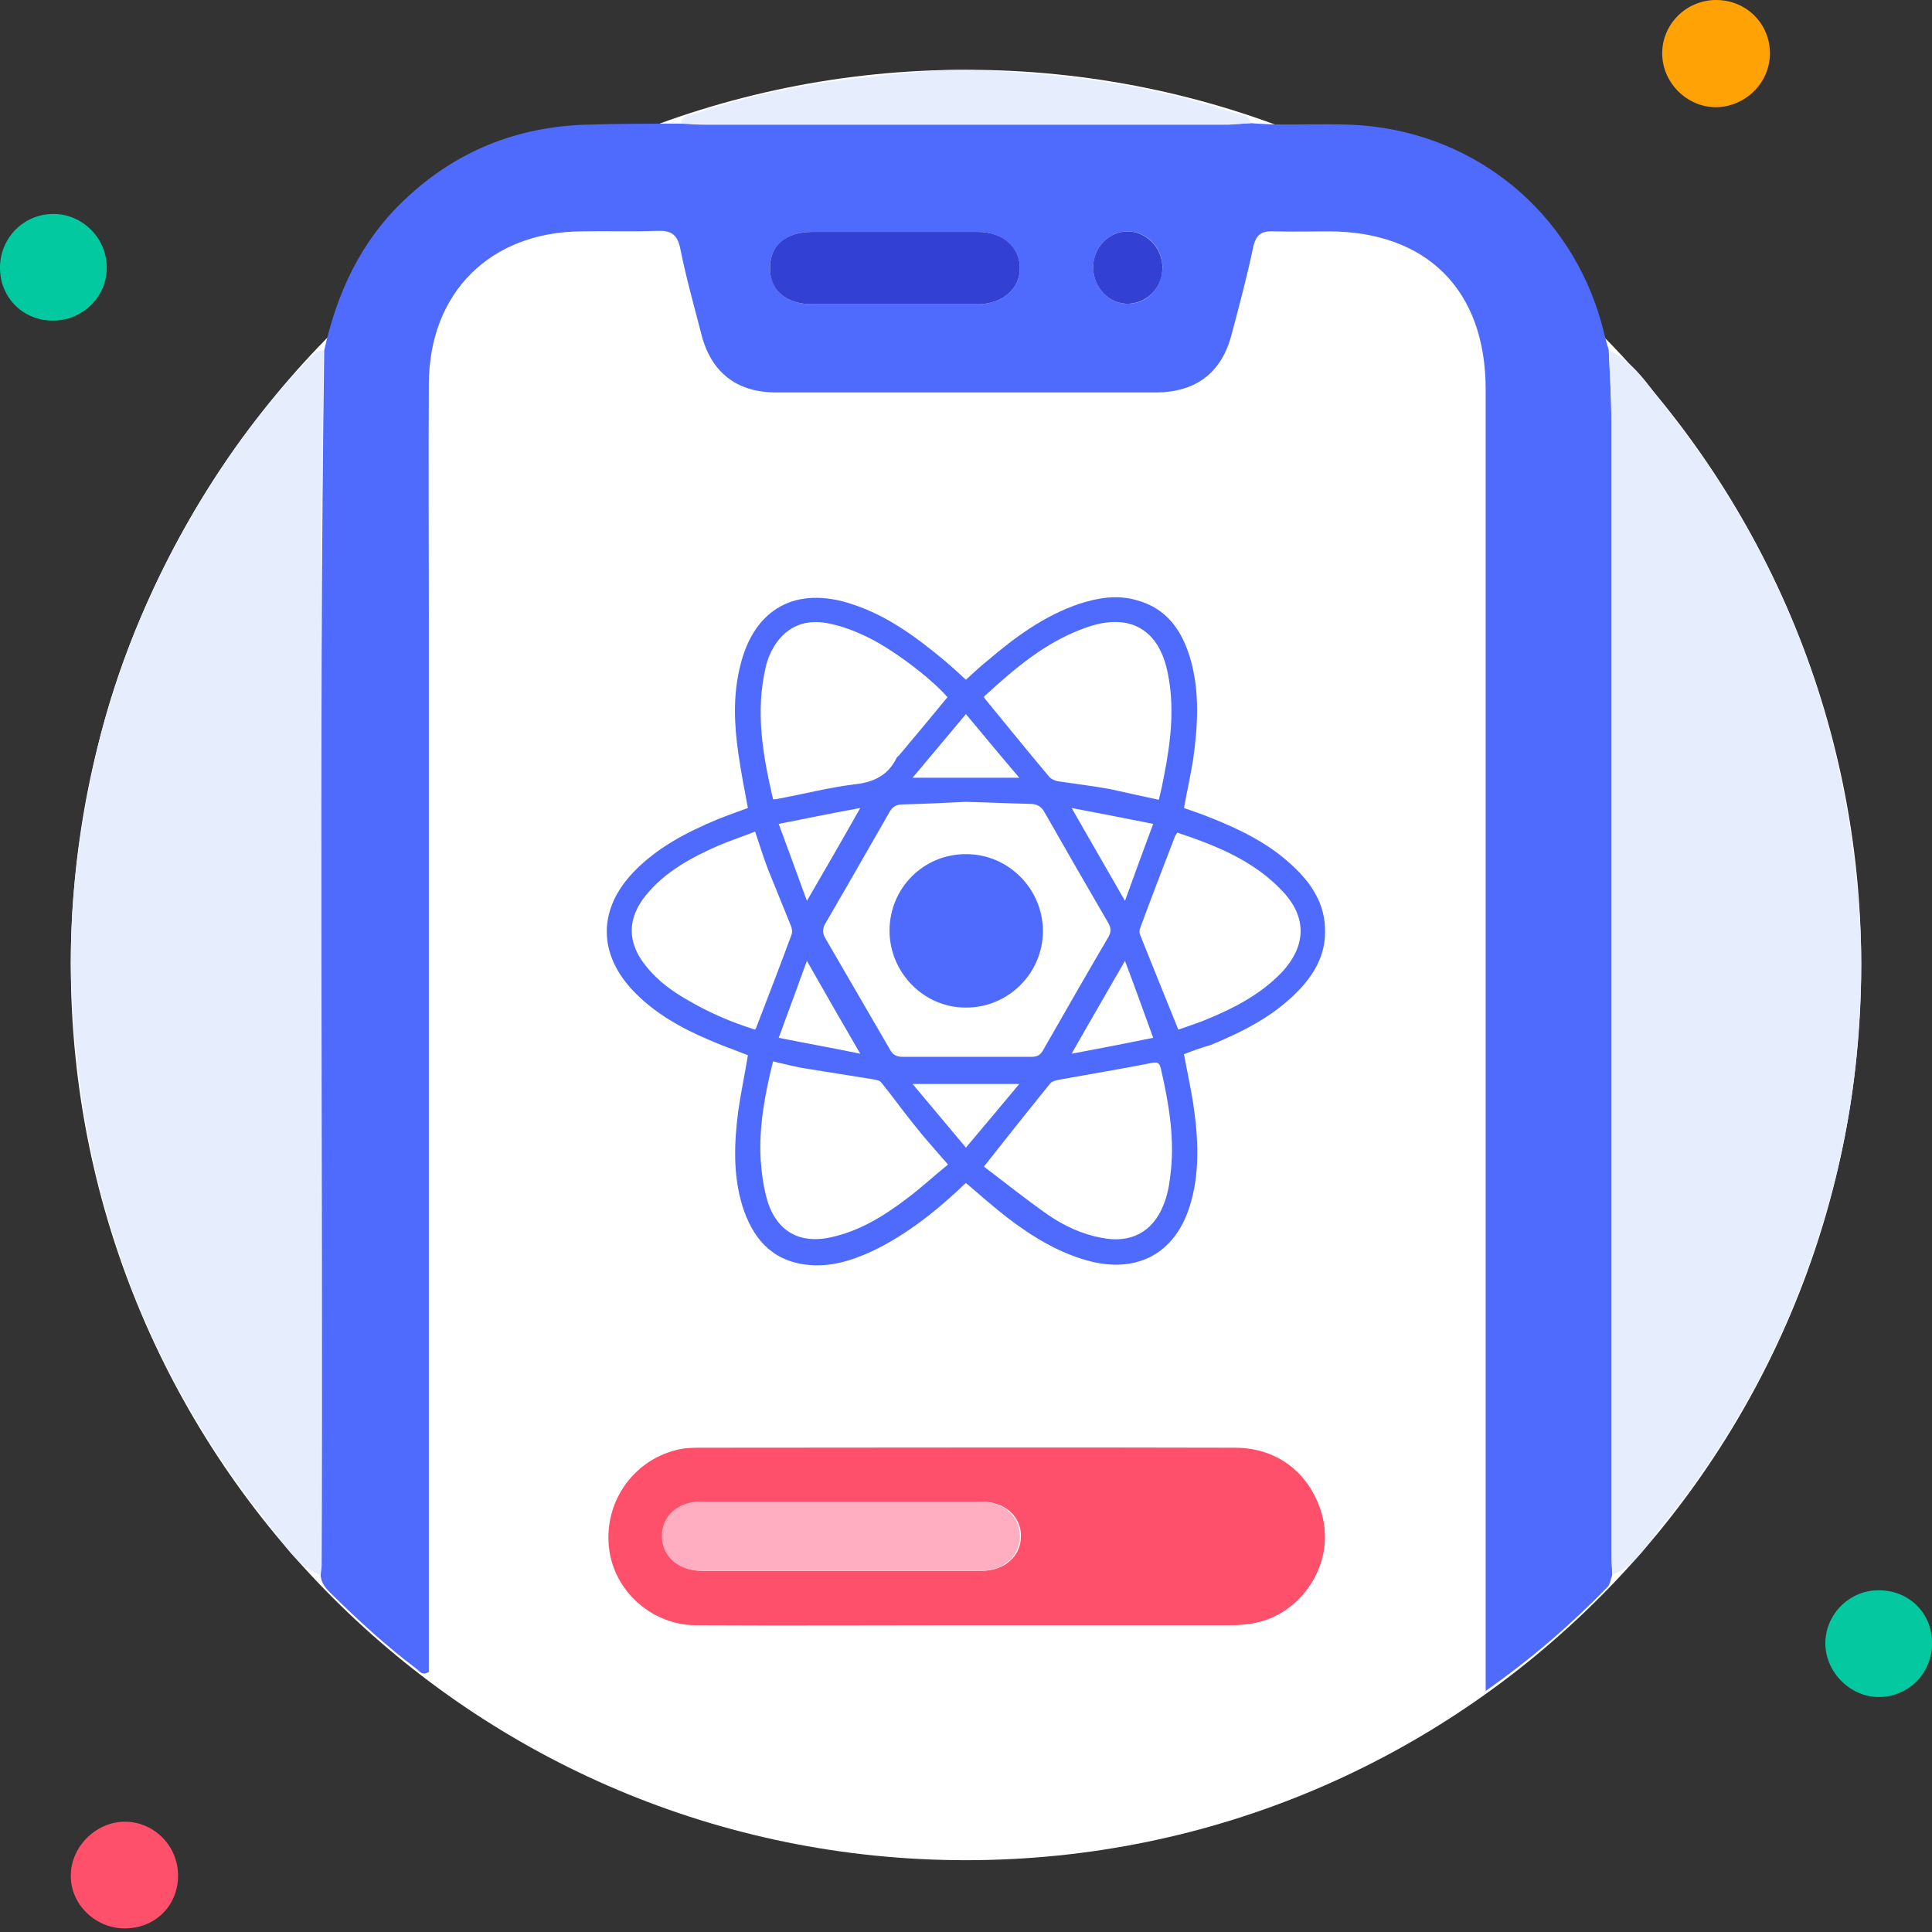 <svg width="60" height="60" viewBox="0 0 60 60" fill="none" xmlns="http://www.w3.org/2000/svg">
<rect x="0" y="0" width="60" height="60" fill="#333333" stroke="none"/>
<g clip-path="url(#clip0_845_60933)">
<path d="M30.001 57.77C45.355 57.77 57.802 45.323 57.802 29.968C57.802 14.614 45.355 2.167 30.001 2.167C14.646 2.167 2.199 14.614 2.199 29.968C2.199 45.323 14.646 57.77 30.001 57.77Z" fill="white"/>
<path d="M38.842 3.824C40.132 3.935 41.423 3.776 42.697 3.935C46.187 4.381 48.959 6.867 49.803 10.292C49.851 10.483 49.899 10.675 49.962 10.866C49.994 11.599 50.042 12.331 50.042 13.064C50.042 24.758 50.042 36.437 50.042 48.131C50.042 48.386 50.058 48.641 50.074 48.895C50.026 49.023 50.01 49.182 49.931 49.278C48.799 50.441 47.572 51.508 46.139 52.512C46.139 52.177 46.139 51.954 46.139 51.731C46.139 38.524 46.139 25.316 46.139 12.092C46.139 9.018 44.322 7.185 41.248 7.185C40.69 7.185 40.132 7.201 39.575 7.185C39.208 7.169 39.017 7.249 38.922 7.663C38.73 8.571 38.491 9.48 38.252 10.372C37.95 11.567 37.153 12.172 35.926 12.188C31.991 12.188 28.04 12.188 24.105 12.188C22.878 12.188 22.081 11.567 21.779 10.372C21.555 9.496 21.301 8.603 21.125 7.711C21.03 7.249 20.807 7.154 20.392 7.169C19.612 7.201 18.847 7.169 18.066 7.185C15.23 7.201 13.335 9.081 13.319 11.901C13.303 14.307 13.319 16.713 13.319 19.119C13.319 29.825 13.319 40.531 13.319 51.237C13.319 51.476 13.319 51.715 13.319 51.922C13.112 52.05 13.032 51.907 12.936 51.827C11.98 51.11 11.104 50.297 10.26 49.469C10.1 49.31 9.973 49.15 9.957 48.911C9.973 48.8 9.989 48.672 9.989 48.561C10.037 36.006 9.893 23.436 10.069 10.882C10.467 9.081 11.216 7.472 12.57 6.198C14.147 4.7 16.043 3.935 18.21 3.872C19.198 3.84 20.185 3.84 21.189 3.84C21.428 3.856 21.667 3.872 21.906 3.872C27.323 3.872 32.74 3.872 38.157 3.872C38.364 3.856 38.603 3.84 38.842 3.824ZM27.785 9.448C28.645 9.448 29.49 9.448 30.35 9.448C31.147 9.448 31.688 8.954 31.672 8.301C31.656 7.663 31.115 7.201 30.366 7.201C28.661 7.201 26.941 7.201 25.236 7.201C24.407 7.201 23.913 7.631 23.913 8.317C23.913 9.002 24.407 9.448 25.22 9.448C26.08 9.448 26.941 9.448 27.785 9.448ZM36.102 8.285C36.086 7.679 35.608 7.185 35.018 7.185C34.429 7.185 33.951 7.695 33.951 8.301C33.951 8.938 34.461 9.464 35.066 9.432C35.655 9.416 36.102 8.906 36.102 8.285Z" fill="#4F6BFE"/>
<path d="M10.051 10.881C9.876 23.436 10.019 36.006 9.972 48.561C9.972 48.672 9.956 48.8 9.94 48.911C9.175 48.608 8.793 47.891 8.315 47.302C6.1 44.53 4.443 41.455 3.423 38.061C2.77 35.926 2.42 33.728 2.26 31.497C2.053 28.677 2.388 25.937 3.025 23.229C3.615 20.759 4.586 18.417 5.861 16.187C6.881 14.386 8.076 12.729 9.509 11.232C9.669 11.088 9.796 10.881 10.051 10.881Z" fill="#E6EEFE"/>
<path d="M50.072 48.911C50.056 48.656 50.041 48.401 50.041 48.146C50.041 36.452 50.041 24.774 50.041 13.08C50.041 12.347 49.993 11.614 49.961 10.881C50.742 11.232 51.172 11.949 51.666 12.57C53.912 15.39 55.601 18.513 56.62 21.97C57.242 24.073 57.592 26.224 57.752 28.422C57.847 29.777 57.8 31.115 57.688 32.437C57.481 35.002 56.875 37.504 55.951 39.91C54.916 42.586 53.498 45.056 51.697 47.286C51.204 47.876 50.837 48.608 50.072 48.911Z" fill="#E6EEFE"/>
<path d="M29.954 50.473C27.166 50.473 24.378 50.489 21.59 50.473C20.22 50.457 19.057 49.389 18.913 48.067C18.754 46.681 19.63 45.39 20.968 45.04C21.192 44.976 21.446 44.96 21.685 44.96C27.246 44.96 32.79 44.944 38.35 44.96C39.72 44.96 40.74 45.805 41.075 47.111C41.361 48.29 40.788 49.533 39.705 50.138C39.242 50.393 38.733 50.473 38.207 50.473C35.435 50.473 32.694 50.473 29.954 50.473ZM26.083 46.633C24.649 46.633 23.215 46.633 21.797 46.633C21.08 46.633 20.586 47.079 20.586 47.716C20.586 48.338 21.08 48.784 21.829 48.784C24.712 48.784 27.596 48.784 30.48 48.784C31.213 48.784 31.707 48.322 31.707 47.7C31.707 47.079 31.197 46.633 30.464 46.633C28.982 46.633 27.532 46.633 26.083 46.633Z" fill="#FE506B"/>
<path d="M38.841 3.824C38.602 3.84 38.363 3.856 38.124 3.856C32.707 3.856 27.29 3.856 21.873 3.856C21.634 3.856 21.395 3.84 21.156 3.824C21.172 3.569 21.395 3.585 21.555 3.537C23.259 2.963 25.012 2.597 26.812 2.406C27.975 2.278 29.138 2.135 30.301 2.183C33.026 2.278 35.734 2.629 38.331 3.505C38.522 3.569 38.793 3.537 38.841 3.824Z" fill="#E6EEFE"/>
<path d="M54.967 1.657C54.967 2.565 54.218 3.314 53.294 3.33C52.386 3.33 51.621 2.565 51.621 1.657C51.621 0.749 52.37 0 53.294 0C54.234 0 54.967 0.733 54.967 1.657Z" fill="#FEA205"/>
<path d="M60.002 51.014C60.017 51.938 59.285 52.687 58.377 52.703C57.484 52.719 56.704 51.955 56.688 51.062C56.672 50.154 57.421 49.389 58.329 49.389C59.269 49.373 60.002 50.09 60.002 51.014Z" fill="#04C9A0"/>
<path d="M3.841 59.888C2.933 59.872 2.168 59.108 2.2 58.215C2.216 57.323 3.013 56.559 3.905 56.575C4.813 56.59 5.546 57.355 5.53 58.279C5.514 59.203 4.797 59.904 3.841 59.888Z" fill="#FE506B"/>
<path d="M1.673 9.957C0.733 9.973 0 9.256 0 8.316C0 7.392 0.733 6.644 1.657 6.644C2.549 6.644 3.298 7.376 3.314 8.269C3.346 9.177 2.597 9.941 1.673 9.957Z" fill="#03C9A0"/>
<path d="M27.786 9.448C26.926 9.448 26.081 9.448 25.221 9.448C24.408 9.448 23.898 9.001 23.914 8.316C23.914 7.615 24.408 7.201 25.237 7.201C26.942 7.201 28.662 7.201 30.367 7.201C31.132 7.201 31.657 7.663 31.673 8.3C31.689 8.954 31.148 9.448 30.351 9.448C29.507 9.448 28.646 9.448 27.786 9.448Z" fill="#3240D4"/>
<path d="M36.1 8.285C36.116 8.906 35.654 9.4 35.065 9.432C34.459 9.464 33.949 8.938 33.949 8.301C33.949 7.695 34.427 7.186 35.017 7.186C35.59 7.186 36.084 7.679 36.1 8.285Z" fill="#3240D4"/>
<path d="M26.079 46.633C27.529 46.633 28.979 46.633 30.429 46.633C31.162 46.633 31.671 47.079 31.671 47.7C31.671 48.322 31.177 48.784 30.445 48.784C27.561 48.784 24.677 48.784 21.794 48.784C21.061 48.784 20.567 48.337 20.551 47.716C20.551 47.079 21.045 46.633 21.762 46.633C23.211 46.633 24.645 46.633 26.079 46.633Z" fill="#FFAEC1"/>
<path d="M36.769 32.74C36.865 33.266 36.976 33.76 37.056 34.27C37.215 35.353 37.279 36.453 36.929 37.52C36.467 38.906 35.367 39.511 33.949 39.193C32.946 38.954 32.085 38.428 31.273 37.807C30.843 37.472 30.428 37.106 29.998 36.739C29.919 36.803 29.839 36.883 29.759 36.962C28.947 37.711 28.086 38.38 27.083 38.858C26.429 39.161 25.744 39.368 25.011 39.273C23.928 39.129 23.355 38.412 23.052 37.44C22.765 36.484 22.797 35.513 22.924 34.525C23.004 33.951 23.131 33.362 23.227 32.772C22.829 32.613 22.415 32.469 22.016 32.294C21.156 31.928 20.327 31.466 19.674 30.781C18.575 29.634 18.559 28.247 19.674 27.084C20.407 26.32 21.331 25.842 22.287 25.444C22.606 25.316 22.924 25.204 23.227 25.093C23.116 24.503 23.004 23.93 22.924 23.356C22.797 22.464 22.765 21.572 22.988 20.68C23.418 18.895 24.725 18.178 26.477 18.768C27.592 19.134 28.501 19.82 29.377 20.552C29.584 20.728 29.791 20.919 29.998 21.11C30.221 20.903 30.444 20.696 30.683 20.505C31.544 19.772 32.436 19.119 33.519 18.752C34.109 18.561 34.698 18.465 35.303 18.64C36.243 18.895 36.721 19.596 36.976 20.489C37.263 21.508 37.199 22.544 37.056 23.579C36.976 24.073 36.865 24.567 36.769 25.093C37.04 25.189 37.327 25.284 37.598 25.396C38.522 25.762 39.398 26.192 40.131 26.877C40.736 27.435 41.166 28.088 41.151 28.948C41.151 29.666 40.816 30.255 40.322 30.765C39.557 31.561 38.602 32.039 37.598 32.454C37.327 32.533 37.04 32.629 36.769 32.74ZM29.998 24.902C29.345 24.934 28.692 24.965 28.038 24.982C27.847 24.982 27.72 25.045 27.624 25.22C26.955 26.384 26.302 27.531 25.633 28.678C25.537 28.837 25.537 28.98 25.633 29.14C26.302 30.287 26.971 31.45 27.64 32.597C27.72 32.756 27.847 32.82 28.023 32.82C29.361 32.82 30.699 32.82 32.053 32.82C32.213 32.82 32.324 32.756 32.404 32.597C33.073 31.434 33.742 30.255 34.427 29.092C34.507 28.948 34.507 28.821 34.427 28.678C33.758 27.531 33.089 26.367 32.436 25.22C32.34 25.045 32.197 24.965 31.99 24.965C31.305 24.95 30.651 24.918 29.998 24.902ZM35.989 24.838C36.052 24.583 36.1 24.36 36.148 24.105C36.355 23.054 36.483 22.002 36.275 20.951C36.02 19.565 35.112 19.023 33.79 19.469C32.515 19.899 31.528 20.744 30.556 21.636C30.572 21.668 30.572 21.683 30.588 21.7C31.257 22.512 31.91 23.325 32.595 24.137C32.659 24.201 32.77 24.249 32.866 24.265C33.392 24.344 33.933 24.408 34.459 24.503C34.969 24.615 35.463 24.727 35.989 24.838ZM30.556 36.23C31.209 36.723 31.862 37.249 32.547 37.727C33.057 38.078 33.615 38.333 34.22 38.444C35.112 38.619 35.797 38.269 36.132 37.424C36.243 37.154 36.307 36.851 36.339 36.564C36.498 35.417 36.307 34.302 36.052 33.187C36.005 32.995 35.941 32.979 35.766 33.011C34.794 33.202 33.822 33.362 32.866 33.537C32.786 33.553 32.675 33.585 32.627 33.633C31.942 34.477 31.273 35.321 30.556 36.23ZM29.425 21.652C28.899 21.046 27.656 20.106 26.844 19.74C26.509 19.581 26.159 19.453 25.792 19.373C24.9 19.166 24.231 19.549 23.88 20.393C23.848 20.489 23.801 20.6 23.785 20.696C23.45 22.098 23.689 23.452 24.008 24.822C24.072 24.822 24.135 24.822 24.167 24.806C24.948 24.663 25.744 24.456 26.525 24.36C27.13 24.296 27.561 24.089 27.831 23.564C27.847 23.516 27.895 23.484 27.927 23.452C28.421 22.863 28.915 22.273 29.425 21.652ZM24.008 32.963C23.753 33.983 23.562 35.003 23.625 36.038C23.657 36.484 23.721 36.931 23.848 37.345C24.151 38.253 24.852 38.635 25.792 38.428C26.684 38.237 27.433 37.775 28.15 37.233C28.596 36.899 29.01 36.516 29.441 36.166C29.058 35.72 28.692 35.321 28.357 34.891C28.023 34.477 27.704 34.031 27.369 33.617C27.322 33.553 27.21 33.537 27.13 33.521C26.429 33.41 25.744 33.298 25.043 33.187C24.709 33.139 24.374 33.043 24.008 32.963ZM36.594 31.976C36.833 31.896 37.104 31.8 37.359 31.705C38.267 31.338 39.127 30.908 39.812 30.191C40.577 29.363 40.593 28.471 39.812 27.658C38.92 26.718 37.757 26.256 36.562 25.858C36.53 25.905 36.514 25.937 36.498 25.953C36.132 26.909 35.766 27.849 35.415 28.805C35.383 28.869 35.383 28.948 35.399 29.012C35.782 29.968 36.18 30.956 36.594 31.976ZM23.45 31.976C23.482 31.928 23.498 31.896 23.498 31.88C23.864 30.924 24.231 29.984 24.581 29.028C24.613 28.948 24.597 28.837 24.565 28.757C24.326 28.168 24.087 27.578 23.848 26.989C23.705 26.622 23.593 26.24 23.45 25.826C23.052 25.985 22.654 26.113 22.287 26.272C21.459 26.638 20.662 27.069 20.073 27.785C19.467 28.518 19.467 29.283 20.073 30.016C20.439 30.478 20.917 30.813 21.427 31.099C22.064 31.466 22.733 31.753 23.45 31.976ZM34.937 29.841C34.38 30.813 33.838 31.737 33.28 32.724C34.141 32.565 34.953 32.406 35.813 32.23C35.511 31.402 35.24 30.637 34.937 29.841ZM24.183 25.587C24.486 26.415 24.773 27.18 25.059 27.977C25.633 26.989 26.159 26.081 26.716 25.093C25.856 25.252 25.059 25.412 24.183 25.587ZM24.183 32.23C25.059 32.406 25.872 32.549 26.716 32.724C26.143 31.737 25.617 30.828 25.059 29.841C24.773 30.637 24.486 31.402 24.183 32.23ZM33.28 25.093C33.838 26.065 34.38 27.005 34.937 27.977C35.224 27.18 35.511 26.399 35.813 25.587C34.937 25.412 34.125 25.252 33.28 25.093ZM31.655 24.153C31.081 23.484 30.556 22.847 29.998 22.177C29.441 22.847 28.899 23.484 28.341 24.153C29.472 24.153 30.524 24.153 31.655 24.153ZM31.655 33.664C30.524 33.664 29.472 33.664 28.341 33.664C28.899 34.334 29.441 34.971 29.998 35.64C30.572 34.955 31.098 34.334 31.655 33.664Z" fill="#4F6BFE"/>
<path d="M27.625 28.901C27.625 27.578 28.692 26.511 30.015 26.527C31.321 26.527 32.389 27.61 32.389 28.917C32.389 30.223 31.305 31.307 29.983 31.291C28.692 31.291 27.625 30.207 27.625 28.901Z" fill="#4F6BFE"/>
</g>
<defs>
<clipPath id="clip0_845_60933">
<rect width="60" height="59.889" fill="white"/>
</clipPath>
</defs>
</svg>
